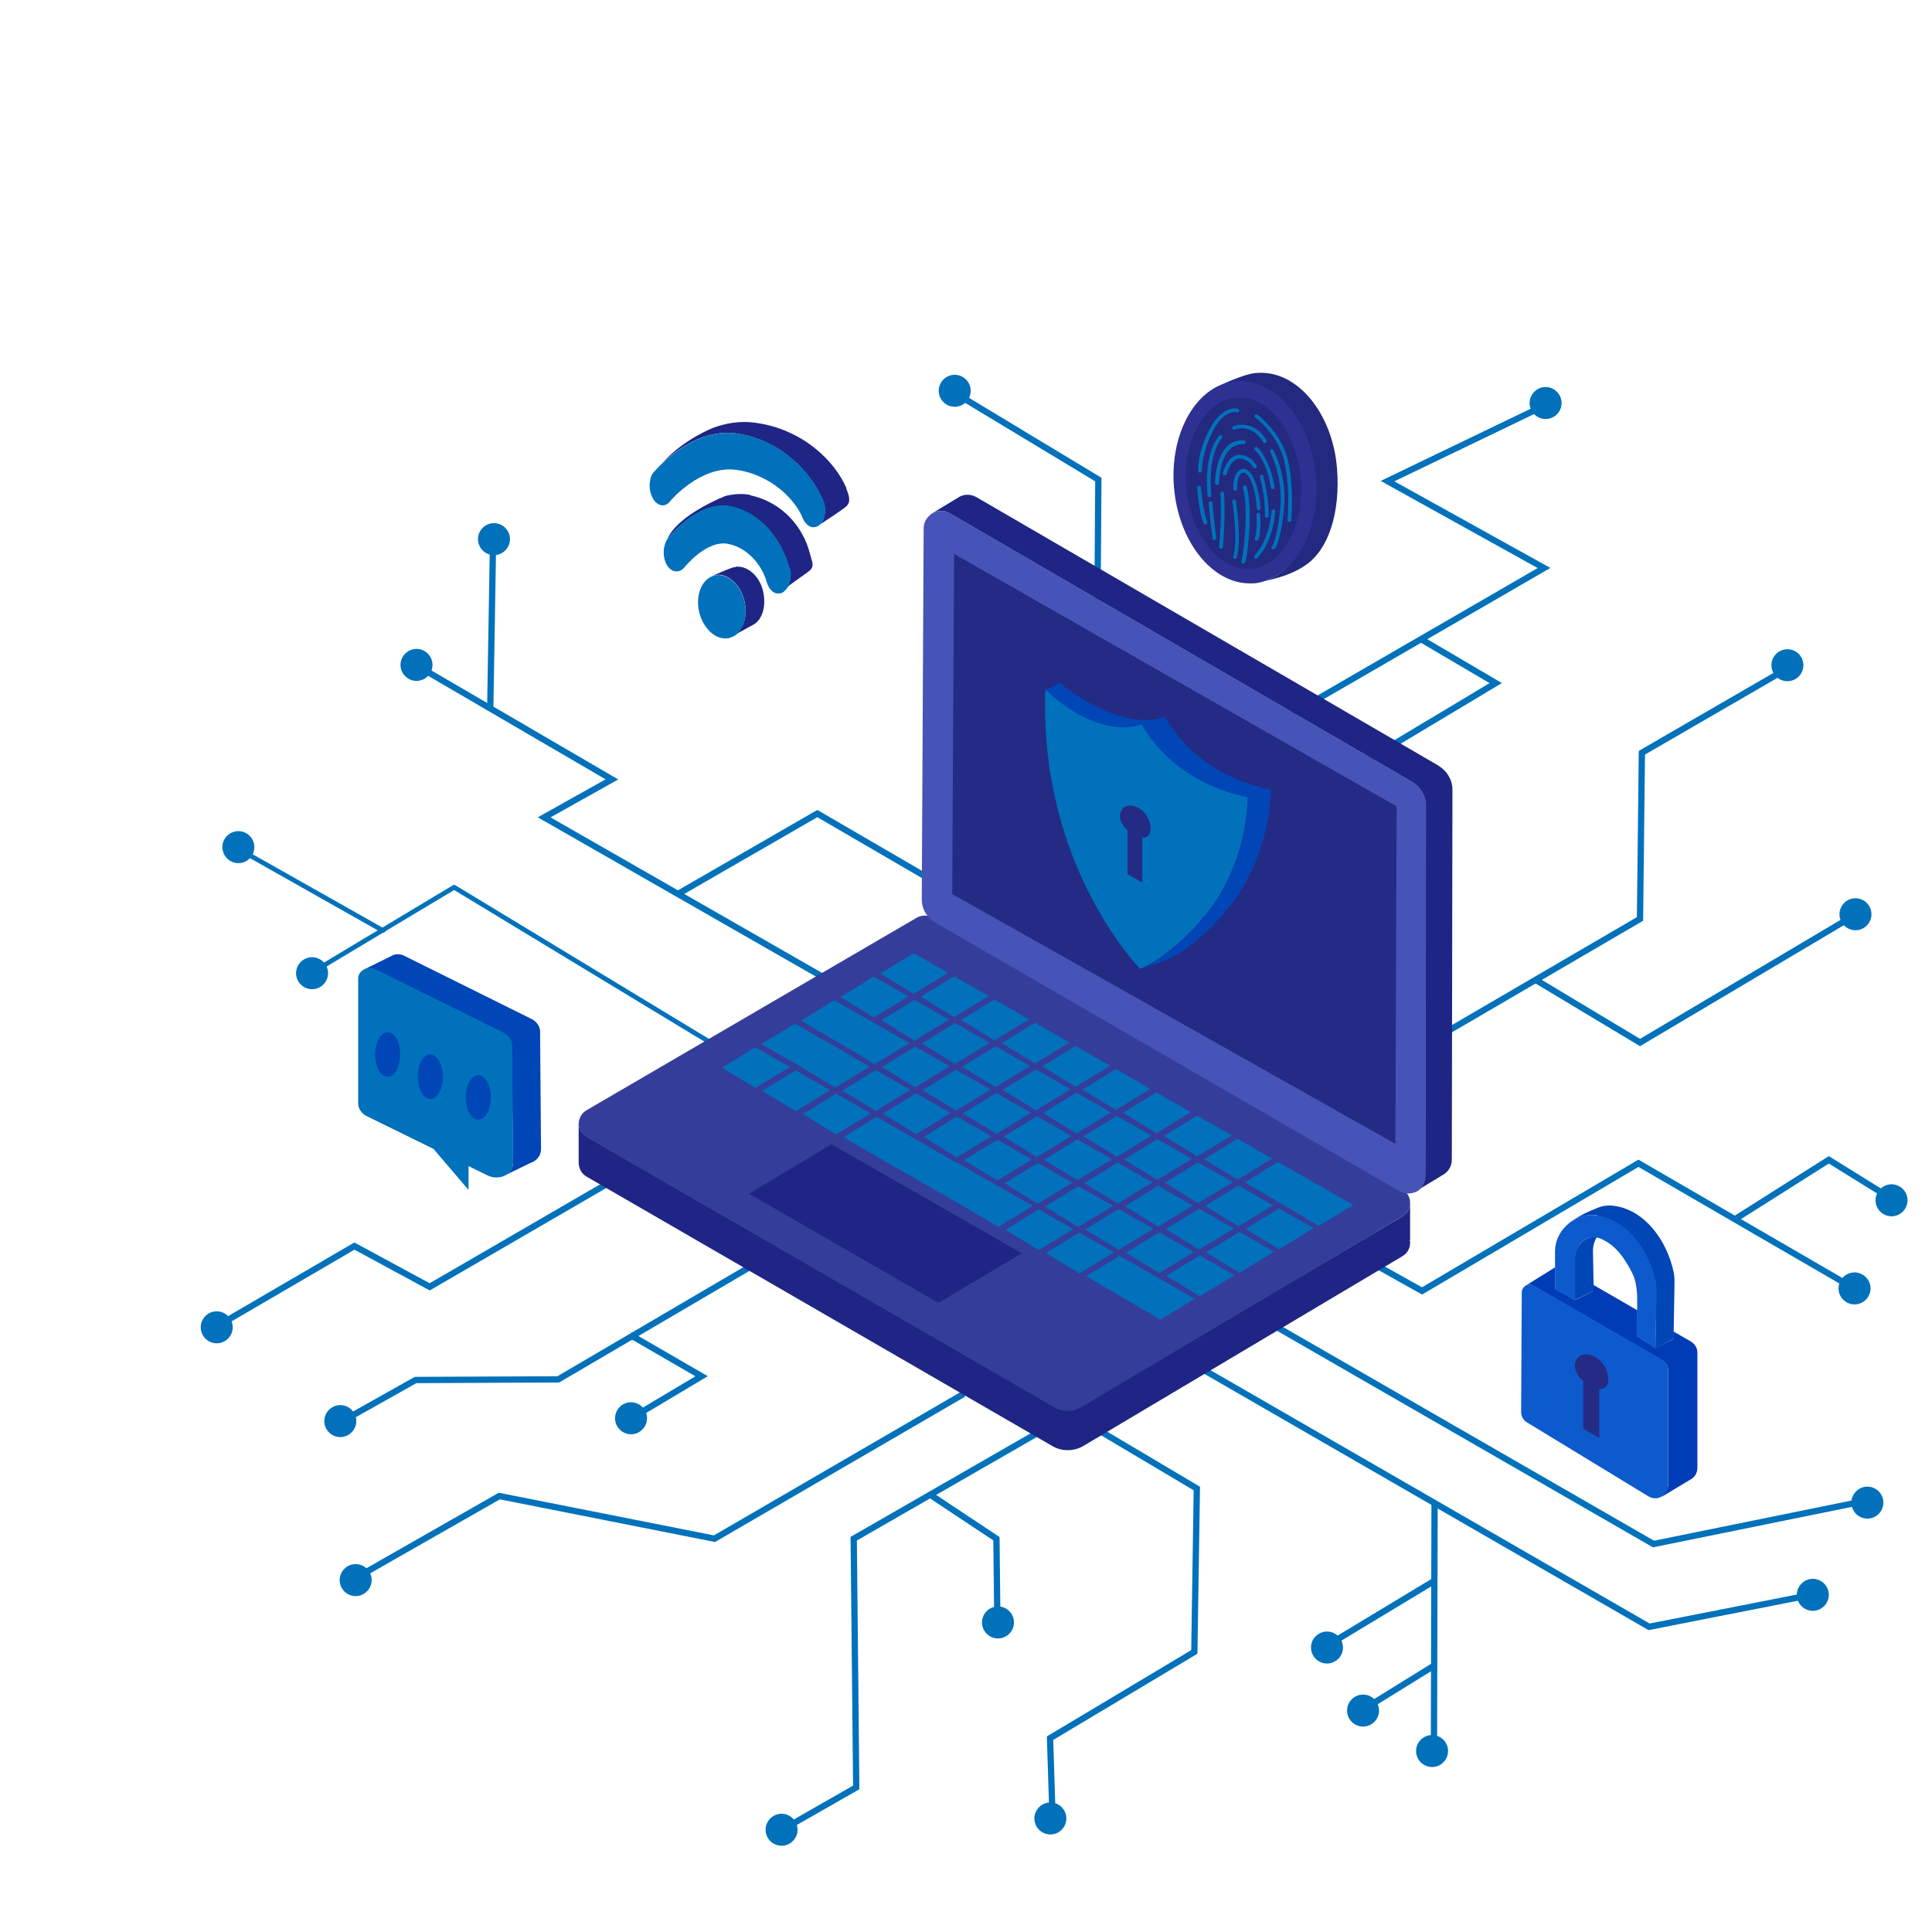 <?xml version="1.0" encoding="UTF-8"?>
<svg xmlns="http://www.w3.org/2000/svg" version="1.1" viewBox="0 0 616 616">
  <!-- Generator: Adobe Illustrator 29.0.1, SVG Export Plug-In . SVG Version: 2.1.0 Build 192)  -->
  <defs>
    <style>
      .st0,
      .st1,
      .st2 {
        fill: none;
      }

      .st3 {
        fill: #242b84;
      }

      .st4 {
        fill: #1e2584;
      }

      .st1 {
        stroke-miterlimit: 10;
        stroke-width: 2px;
      }

      .st1,
      .st2 {
        stroke: #0071ba;
      }

      .st5 {
        fill: #0046b7;
      }

      .st6 {
        isolation: isolate;
      }

      .st7 {
        fill: #0071ba;
      }

      .st8 {
        fill: #0d5acc;
      }

      .st2 {
        stroke-linecap: round;
        stroke-linejoin: round;
        stroke-width: 1.5px;
      }

      .st9 {
        fill: #22297f;
      }

      .st10 {
        fill: #353d9b;
      }

      .st11 {
        mix-blend-mode: color-dodge;
      }

      .st12 {
        fill: #2e3192;
      }

      .st13 {
        fill: #003cb5;
      }

      .st14 {
        fill: #4653b7;
      }
    </style>
  </defs>
  <g class="st6">
    <g id="Layer_1">
      <path class="st7" d="M304.4,129.7c2.8,0,5.1-2.3,5.1-5.1s-2.3-5.1-5.1-5.1-5.1,2.3-5.1,5.1,2.3,5.1,5.1,5.1Z" />
      <path class="st1" d="M349.6,238.5l.6-85.6-45.1-27.2" />
      <path class="st1" d="M400.3,419.2l126.9,73.1,68.8-14" />
      <path class="st7" d="M595.4,484.2c2.8,0,5.1-2.3,5.1-5.1s-2.3-5.1-5.1-5.1-5.1,2.3-5.1,5.1,2.3,5.1,5.1,5.1Z" />
      <path class="st7" d="M578,513.6c2.8,0,5.1-2.3,5.1-5.1s-2.3-5.1-5.1-5.1-5.1,2.3-5.1,5.1,2.3,5.1,5.1,5.1Z" />
      <path class="st1" d="M376.9,432.8l148.9,85.9,52.8-10.4" />
      <path class="st1" d="M457.4,479.3l-.2,78.8" />
      <path class="st1" d="M457.4,504l-34.3,20.7" />
      <path class="st1" d="M457.2,531.1l-22.6,14" />
      <path class="st7" d="M434.6,550.5c2.8,0,5.1-2.3,5.1-5.1s-2.3-5.1-5.1-5.1-5.1,2.3-5.1,5.1,2.3,5.1,5.1,5.1Z" />
      <path class="st7" d="M456.6,563.4c2.8,0,5.1-2.3,5.1-5.1s-2.3-5.1-5.1-5.1-5.1,2.3-5.1,5.1,2.3,5.1,5.1,5.1Z" />
      <path class="st7" d="M423.1,530.4c2.8,0,5.1-2.3,5.1-5.1s-2.3-5.1-5.1-5.1-5.1,2.3-5.1,5.1,2.3,5.1,5.1,5.1Z" />
      <path class="st1" d="M349.1,455.3l32.5,19.3-.8,52.1-46,27.5.8,25.5" />
      <path class="st7" d="M334.9,584.9c2.8,0,5.1-2.3,5.1-5.1s-2.3-5.1-5.1-5.1-5.1,2.3-5.1,5.1,2.3,5.1,5.1,5.1Z" />
      <path class="st7" d="M113.4,508.9c2.8,0,5.1-2.3,5.1-5.1s-2.3-5.1-5.1-5.1-5.1,2.3-5.1,5.1,2.3,5.1,5.1,5.1Z" />
      <path class="st1" d="M307.3,444.4l-79.5,46.2-68.6-13.6-46.8,26.7" />
      <path class="st7" d="M318.2,522.4c2.8,0,5.1-2.3,5.1-5.1s-2.3-5.1-5.1-5.1-5.1,2.3-5.1,5.1,2.3,5.1,5.1,5.1Z" />
      <path class="st7" d="M249.2,588.5c2.8,0,5.1-2.3,5.1-5.1s-2.3-5.1-5.1-5.1-5.1,2.3-5.1,5.1,2.3,5.1,5.1,5.1Z" />
      <path class="st1" d="M330.1,457.3l-57.9,33.3.8,79.3-23.8,13.6" />
      <path class="st1" d="M297.2,477l20.5,13.6.3,26.6" />
      <path class="st7" d="M108.5,458.2c2.8,0,5.1-2.3,5.1-5.1s-2.3-5.1-5.1-5.1-5.1,2.3-5.1,5.1,2.3,5.1,5.1,5.1Z" />
      <path class="st7" d="M201.2,457.3c2.8,0,5.1-2.3,5.1-5.1s-2.3-5.1-5.1-5.1-5.1,2.3-5.1,5.1,2.3,5.1,5.1,5.1Z" />
      <path class="st1" d="M238.7,404.2l-60.7,35.6-45.5.2-24.2,13.6" />
      <path class="st1" d="M200.9,425.6l22.8,13.2-22.8,13.6" />
      <path class="st1" d="M456.4,331.8l66.5-38.8.6-53,46.8-27.1" />
      <path class="st7" d="M569.9,217.2c2.8,0,5.1-2.3,5.1-5.1s-2.3-5.1-5.1-5.1-5.1,2.3-5.1,5.1,2.3,5.1,5.1,5.1Z" />
      <path class="st7" d="M591.6,296.6c2.8,0,5.1-2.3,5.1-5.1s-2.3-5.1-5.1-5.1-5.1,2.3-5.1,5.1,2.3,5.1,5.1,5.1Z" />
      <path class="st1" d="M489.6,312.4l33.3,20,69.6-41.3" />
      <path class="st1" d="M271.8,316.9l-98.3-56.3,21.6-12.1-61.2-35.7" />
      <path class="st7" d="M132.8,217.1c2.8,0,5.1-2.3,5.1-5.1s-2.3-5.1-5.1-5.1-5.1,2.3-5.1,5.1,2.3,5.1,5.1,5.1Z" />
      <path class="st7" d="M157.5,177c2.8,0,5.1-2.3,5.1-5.1s-2.3-5.1-5.1-5.1-5.1,2.3-5.1,5.1,2.3,5.1,5.1,5.1Z" />
      <path class="st1" d="M156.3,226.5l.9-53.6" />
      <path class="st1" d="M216.2,285l44.4-25.6,38.5,22.4" />
      <path class="st7" d="M69.1,428.3c2.8,0,5.1-2.3,5.1-5.1s-2.3-5.1-5.1-5.1-5.1,2.3-5.1,5.1,2.3,5.1,5.1,5.1Z" />
      <path class="st1" d="M194.9,376.7l-57.9,33.6-24-13-44.4,25.9" />
      <path class="st7" d="M99.5,315.4c2.8,0,5.1-2.3,5.1-5.1s-2.3-5.1-5.1-5.1-5.1,2.3-5.1,5.1,2.3,5.1,5.1,5.1Z" />
      <path class="st7" d="M76,275.2c2.8,0,5.1-2.3,5.1-5.1s-2.3-5.1-5.1-5.1-5.1,2.3-5.1,5.1,2.3,5.1,5.1,5.1Z" />
      <path class="st2" d="M227.5,333l-82.7-50.1-45.2,27.1" />
      <path class="st2" d="M122.1,296.7l-46.2-26.1" />
      <path class="st1" d="M435,401.3l18.4,10.3,69-40.7,68.6,39.8" />
      <path class="st7" d="M591.3,415.9c2.8,0,5.1-2.3,5.1-5.1s-2.3-5.1-5.1-5.1-5.1,2.3-5.1,5.1,2.3,5.1,5.1,5.1Z" />
      <path class="st7" d="M603.1,387.8c2.8,0,5.1-2.3,5.1-5.1s-2.3-5.1-5.1-5.1-5.1,2.3-5.1,5.1,2.3,5.1,5.1,5.1Z" />
      <path class="st1" d="M553.7,388.4l29.4-18.6,20.3,12.6" />
      <path class="st7" d="M492.8,133.6c2.8,0,5.1-2.3,5.1-5.1s-2.3-5.1-5.1-5.1-5.1,2.3-5.1,5.1,2.3,5.1,5.1,5.1Z" />
      <path class="st1" d="M453.1,203.8l23.8,14-43.9,26.3" />
      <path class="st1" d="M410.4,228.5l81.9-47.4-49.9-27.7,51.1-24.6" />
      <path class="st4"
        d="M449.6,395.3v-11.8c0,1.7-.8,3.3-2.4,4.3l-102.8,60.7c-2.5,1.5-5.7,1.4-8.3-.1l-149.1-86c-1.7-1-2.5-2.6-2.5-4.3h0v12.5c0,1.8.8,3.6,2.6,4.6l148.5,85.9c3,1.7,6.7,1.7,9.7,0l101.9-60.6c1.9-1.1,2.7-3.3,2.3-5.2h.1Z" />
      <path class="st10"
        d="M187,362.5l149.3,86.3c2.5,1.5,5.6,1.4,8.2,0l102.7-61c1.6-1,2.4-2.6,2.4-4.3s-.8-3.3-2.5-4.2l-149.8-86.7c-1.5-.9-3.4-.9-5,0l-105.3,61.4c-1.6.9-2.4,2.6-2.5,4.2,0,1.7.8,3.4,2.5,4.3h0Z" />
      <path class="st7" d="M291.3,303.9l-10.6,6.5,10.6,6.5,11-6.7-11-6.3Z" />
      <path class="st7" d="M304.2,311.3l-10.6,6.5,10.6,6.5,11.1-6.7-11.1-6.3Z" />
      <path class="st7" d="M317.1,318.7l-10.7,6.5,10.7,6.5,11-6.7-11-6.3Z" />
      <path class="st7" d="M330,326.1l-10.6,6.5,10.6,6.5,11-6.7-11-6.3Z" />
      <path class="st7" d="M342.9,333.5l-10.6,6.5,10.6,6.5,11.1-6.7-11.1-6.3Z" />
      <path class="st7" d="M355.8,340.9l-10.7,6.5,10.7,6.5,11-6.7-11-6.3Z" />
      <path class="st7" d="M368.7,348.3l-10.6,6.5,10.6,6.5,11-6.7-11-6.3Z" />
      <path class="st7" d="M381.7,355.7l-10.6,6.5,10.6,6.5,11.1-6.7-11.1-6.3Z" />
      <path class="st7" d="M394.6,363.1l-10.7,6.5,10.7,6.5,11-6.7-11-6.3Z" />
      <path class="st7" d="M407.5,370.5l-10.6,6.5,18.3,10.7,8.6-7.9-16.3-9.3h0Z" />
      <path class="st7" d="M420.4,377.9l-10.6,6.5,10.6,6.5,11.1-6.7-11.1-6.3Z" />
      <path class="st7" d="M278.6,311.4l-10.6,6.5,10.6,6.5,11.1-6.7-11.1-6.3Z" />
      <path class="st7" d="M291.6,318.8l-10.6,6.5,10.6,6.5,11-6.7-11-6.3Z" />
      <path class="st7" d="M304.5,326.2l-10.6,6.5,10.6,6.5,11.1-6.7-11.1-6.3Z" />
      <path class="st7" d="M317.4,333.6l-10.7,6.5,10.7,6.5,11-6.7-11-6.3Z" />
      <path class="st7" d="M330.3,341l-10.6,6.5,10.6,6.5,11-6.7-11-6.3Z" />
      <path class="st7" d="M343.2,348.4l-10.6,6.5,10.6,6.5,11.1-6.7-11.1-6.3Z" />
      <path class="st7" d="M356.1,355.8l-10.7,6.5,10.7,6.5,11-6.7-11-6.3Z" />
      <path class="st7" d="M369,363.2l-10.6,6.5,10.6,6.5,11-6.7-11-6.3Z" />
      <path class="st7" d="M382,370.6l-10.6,6.5,10.6,6.5,11.1-6.7-11.1-6.3Z" />
      <path class="st7" d="M394.9,378l-10.7,6.5,10.7,6.5,11-6.7-11-6.3Z" />
      <path class="st7" d="M407.8,385.3l-10.6,6.5,10.6,6.5,11-6.7-11-6.3Z" />
      <path class="st7" d="M266,318.9l-10.6,6.5,18.7,11,6.9-8.9-15-8.6Z" />
      <path class="st7" d="M278.9,326.3l-10.6,6.5,10.6,6.5,11.1-6.7-11.1-6.3Z" />
      <path class="st7" d="M291.8,333.7l-10.6,6.5,10.6,6.5,11-6.7-11-6.3Z" />
      <path class="st7" d="M304.8,341.1l-10.6,6.5,10.6,6.5,11.1-6.7-11.1-6.3Z" />
      <path class="st7" d="M317.7,348.5l-10.7,6.5,10.7,6.5,11-6.7-11-6.3Z" />
      <path class="st7" d="M330.6,355.9l-10.6,6.5,10.6,6.5,11-6.7-11-6.3Z" />
      <path class="st7" d="M343.5,363.3l-10.6,6.5,10.6,6.5,11.1-6.7-11.1-6.3Z" />
      <path class="st7" d="M356.4,370.7l-10.7,6.5,10.7,6.5,11-6.7-11-6.3Z" />
      <path class="st7" d="M369.3,378.1l-10.6,6.5,10.6,6.5,11-6.7-11-6.3Z" />
      <path class="st7" d="M382.3,385.4l-10.6,6.5,10.6,6.5,11.1-6.7-11.1-6.3Z" />
      <path class="st7" d="M395.2,392.8l-10.7,6.5,10.7,6.5,11-6.7-11-6.3Z" />
      <path class="st7" d="M253.4,326.4l-10.7,6.5,17.7,10.2,10-7-17-9.8h0Z" />
      <path class="st7" d="M266.3,333.8l-10.6,6.5,10.6,6.5,11-6.7-11-6.3Z" />
      <path class="st7" d="M279.2,341.2l-10.6,6.5,10.6,6.5,11.1-6.7-11.1-6.3Z" />
      <path class="st7" d="M292.1,348.6l-10.6,6.5,10.6,6.5,11-6.7-11-6.3Z" />
      <path class="st7" d="M305.1,356l-10.6,6.5,10.6,6.5,11.1-6.7-11.1-6.3Z" />
      <path class="st7" d="M318,363.4l-10.7,6.5,10.7,6.5,11-6.7-11-6.3Z" />
      <path class="st7" d="M330.9,370.8l-10.6,6.5,10.6,6.5,11-6.7-11-6.3Z" />
      <path class="st7" d="M343.8,378.2l-10.6,6.5,10.6,6.5,11.1-6.7-11.1-6.3Z" />
      <path class="st7" d="M356.7,385.5l-10.7,6.5,10.7,6.5,11-6.7-11-6.3Z" />
      <path class="st7" d="M369.6,392.9l-10.6,6.5,10.6,6.5,11-6.7-11-6.3Z" />
      <path class="st7" d="M382.5,400.3l-10.6,6.5,10.6,6.5,11.1-6.7-11.1-6.3Z" />
      <path class="st7" d="M240.8,333.9l-10.6,6.5,10.6,6.5,11.1-6.7-11.1-6.3Z" />
      <path class="st7" d="M253.7,341.3l-10.7,6.5,10.7,6.5,11-6.7-11-6.3h0Z" />
      <path class="st7" d="M266.6,348.7l-10.6,6.5,10.6,6.5,11-6.7-11-6.3Z" />
      <path class="st7" d="M279.5,356.1l-10.6,6.5,17.1,9.9,9.7-7.1-16.2-9.3Z" />
      <path class="st7" d="M292.4,363.5l-10.6,6.5,18,10.4,9.3-7.3-16.7-9.6h0Z" />
      <path class="st7" d="M305.4,370.9l-10.6,6.5,18.4,10.7,9-7.6-16.7-9.6h0Z" />
      <path class="st7" d="M318.3,378.2l-10.7,6.5,10.7,6.5,11-6.7-11-6.3Z" />
      <path class="st7" d="M331.2,385.6l-10.6,6.5,10.6,6.5,11-6.7-11-6.3Z" />
      <path class="st7" d="M344.1,393l-10.6,6.5,10.6,6.5,11.1-6.7-11.1-6.3Z" />
      <path class="st7" d="M357,400.4l-10.7,6.5,18.5,10.8,9.1-7.6-16.9-9.7h0Z" />
      <path class="st7" d="M369.9,407.8l-10.6,6.5,10.6,6.5,11-6.7-11-6.3Z" />
      <path class="st4" d="M265.2,364.8l-26.4,15.8,60.4,34.8,26.6-15.8-60.6-34.7h0Z" />
      <path class="st4" d="M296.6,164.1h0c.1,0,.3-.2.4-.3l-.5.3h.1Z" />
      <path class="st4"
        d="M458.8,244.2l-147.5-85.7c-2.1-1.2-4.5-.9-6.2.4l-7.8,4.7c1.6-.9,3.6-1,5.4,0l147.5,85.7c2.7,1.6,4.4,4.5,4.4,7.6l-.2,118c0,2.1-1.1,3.8-2.6,4.7l8.1-4.9h0c1.7-.9,3-2.7,3-4.9l.2-118c0-3.1-1.7-6-4.4-7.6h.1Z" />
      <path class="st14"
        d="M454.5,374.9l.2-118c0-3.1-1.7-6-4.4-7.6l-147.5-85.7c-1.8-1-3.8-.9-5.4,0,0,0-.2.1-.3.2-.1,0-.3.2-.4.3-1.3,1-2.2,2.5-2.2,4.4l-.6,118.3c0,3,1.6,5.8,4.2,7.3l148.1,85.7c1.9,1.1,4,.9,5.7,0,1.5-.9,2.6-2.6,2.6-4.7h0v-.2Z" />
      <path class="st3" d="M303.6,285.1l.6-108.5,141.1,80.5-.4,107.6-141.2-79.6h-.1Z" />
      <path class="st5"
        d="M405.2,251.8c-25.2-5.2-33.7-23.2-33.7-23.2-15.2,4.9-33.5-10.8-33.5-10.8l-4.7,2.1s1.7,1.8,4.6,4c5.8,4.4,16.1,10.4,26.2,7.2,0,0,8.4,18,33.7,23.2,0,0,.4,20.6-13.7,37.9-5.4,6.6-10.4,10.8-14.2,13.3-3.8,2.6-6.3,3.5-6.3,3.5l7.4-2.5s9.7-3.5,20.5-16.8c14.1-17.3,13.7-37.9,13.7-37.9h0Z" />
      <path class="st7"
        d="M384.1,292.1c14.1-17.3,13.7-37.9,13.7-37.9-25.2-5.2-33.7-23.2-33.7-23.2-10.1,3.2-20.4-2.8-26.2-7.2-2.9-2.2-4.6-4-4.6-4-2.1,56.4,30.2,89.1,30.2,89.1,0,0,2.5-.9,6.3-3.5s8.8-6.7,14.2-13.3h.1ZM359.5,278.6v-13.9c.1,0-3.5-2.9-2.1-6,1.4-3.2,6-1.9,8,1.2s2,7.3-1.3,7.1v14.3l-4.6-2.7h0Z" />
      <path class="st3"
        d="M364.2,267.1c3.3.1,3.3-4.1,1.3-7.1-2-3.1-6.6-4.4-8-1.2-1.4,3.2,2.2,6,2.2,6v13.9c-.1,0,4.5,2.7,4.5,2.7v-14.3h0Z" />
      <path class="st9"
        d="M426.3,149.4c-1.4-17.7-12.7-31.3-25.2-30.5-1.5,0-2.8.4-4.2.8-2.3.7-5.6,2.1-7.4,2.9,1.6-.6,3.2-.7,4.9-.8,12.5-.8,23,12.6,24.4,30.4,1.3,15.8-5,29.6-15.3,33,6.2-1.3,10.1-3.2,12.3-4.7,7.8-4.9,11.6-17.1,10.5-31.1h0Z" />
      <path class="st12"
        d="M419.6,152.3c-1.4-17.8-12.7-31.6-25.2-30.8-1.7,0-3.4.5-4.9,1.1-9.8,3.9-16.4,17.2-15.2,32.6,1.4,17.6,12.4,31.2,24.7,30.8h.5c1.4,0,2.7-.4,4-.8,10.3-3.4,17.4-17.1,16.1-32.9h-.1s.1,0,.1,0ZM379.5,154.9c-1.2-15.1,5.4-25.7,15.5-26.4s17.6,9.3,18.8,24.3c1.2,15.1-5.2,26.7-15.3,27.4s-17.8-10.3-19-25.3Z" />
      <path class="st9"
        d="M399,181.3c10-.9,17.1-13.9,15.7-28.9-1.4-15.1-10.6-26.5-20.7-25.6-10,.9-17.1,13.9-15.7,28.9,1.4,15.1,10.6,26.5,20.7,25.6h0Z" />
      <path class="st7"
        d="M382.6,150.7c-.3,0-.6-.3-.6-.6s-.2-5.9,3.7-13.3c4.1-7.7,8.8-6.6,9-6.5.3,0,.5.4.4.7,0,.3-.4.5-.7.4-.2,0-4.1-.9-7.6,5.9-3.7,7.1-3.6,12.6-3.6,12.7,0,.3-.2.7-.6.7" />
      <path class="st7"
        d="M411,166.4h0c-.3,0-.6-.3-.5-.7,0,0,1-9.7-1-18.5-1.9-8.6-9.2-14.1-9.3-14.1-.3-.2-.3-.6-.1-.8.2-.3.6-.3.8-.1.3.2,7.7,5.7,9.8,14.8,2,9,1,18.8,1,18.9,0,.3-.3.5-.6.5h0Z" />
      <path class="st7"
        d="M385.6,158.5c-.3,0-.6-.2-.6-.5-1.2-14.3,3.6-18.9,3.8-19.1.2-.2.6-.2.8,0,.2.2.2.6,0,.8,0,0-4.6,4.5-3.4,18.1,0,.3-.1.7-.4.7" />
      <path class="st7"
        d="M403.3,141.3c-.2,0-.4,0-.5-.3-3.8-6.2-8.9-4.1-9.1-4-.3.1-.7,0-.8-.3-.1-.3,0-.7.3-.8,0,0,6.2-2.6,10.6,4.4.2.3,0,.7-.2.8" />
      <path class="st7"
        d="M390.5,151.5h-.2c-.3,0-.5-.4-.4-.7,0-.3,1.8-6.2,5.6-5.8,3.7.4,5.1,3.4,5.2,3.5.1.3,0,.7-.3.8s-.7,0-.8-.3c0,0-1.3-2.5-4.2-2.8-2.8-.3-4.3,4.8-4.3,4.9,0,.3-.3.4-.6.4h0Z" />
      <path class="st7"
        d="M388,154.6c-.3,0-.6-.3-.6-.6s0-7.9,3.9-11.7c1.4-1.4,3.2-2,5.3-1.9.3,0,.6.3.6.6s-.3.6-.6.6c-1.7,0-3.2.5-4.4,1.6-3.5,3.3-3.5,10.7-3.5,10.8,0,.3-.3.6-.6.6h0Z" />
      <path class="st7"
        d="M384.3,167.2c-.2,0-.5-.1-.6-.4-1.4-3.4-2-11-2-11.3s.2-.6.6-.6.6.2.6.5c0,0,.6,7.6,2,10.9.1.3,0,.7-.3.8" />
      <path class="st7"
        d="M389.2,175h0c-.3,0-.6-.3-.5-.7,0,0,.9-8.6.4-16.9,0-.3.2-.6.6-.6s.6.2.6.6c.5,8.4-.4,17-.4,17.1,0,.3-.3.5-.6.5h-.1Z" />
      <path class="st7"
        d="M405.8,156c-.3,0-.6-.2-.6-.5-1.2-8.5-5-12-5.1-12-.2-.2-.3-.6,0-.8s.6-.3.8,0c.2.1,4.2,3.8,5.5,12.8,0,.3-.3.4-.6.5" />
      <path class="st7"
        d="M406,175.1c-.1,0-.3,0-.4-.1-.3-.2-.3-.6,0-.8,0,0,1.6-2.2,2.6-12.1,1-10.1-3.2-17.9-3.2-18-.2-.3,0-.7.2-.8.3-.2.7,0,.8.2.2.3,4.4,8.2,3.4,18.6-1,10.3-2.7,12.6-2.9,12.8-.1.1-.3.2-.5.2h0Z" />
      <path class="st7"
        d="M401.3,162.7c-.3,0-.6-.2-.6-.6-.2-4.9-1.7-9.7-3.4-11.1-.4-.3-.7-.4-1-.3-1.7.3-1.9,3.9-1.9,5.1s-.2.6-.6.6-.6-.2-.6-.6c0-.6,0-5.8,2.9-6.3.7-.1,1.3,0,1.9.6,2,1.6,3.6,6.7,3.9,12,0,.3-.2.6-.6.6h0Z" />
      <path class="st7"
        d="M393.8,178.2h-.2c-.3,0-.5-.4-.4-.8,1.6-5.1-.2-17.4-.3-17.5,0-.3.2-.6.5-.7.3,0,.6.2.7.5,0,.5,1.9,12.7.2,18,0,.3-.2.5-.5.5" />
      <path class="st7"
        d="M403.9,165.1h0c-.3,0-.6-.3-.6-.6.2-6-1.6-12.4-1.6-12.4,0-.3,0-.7.4-.7s.7,0,.7.4,1.9,6.6,1.7,12.8c0,.3-.3.5-.6.5" />
      <path class="st7"
        d="M400.4,178.2c-.1,0-.3,0-.4-.2-.2-.2-.2-.6,0-.9,4.9-5.2,5.4-14,5.4-14.1,0-.3.3-.6.6-.6s.6.3.6.6-.5,9.4-5.7,14.9c-.1.1-.4.3-.5.3h0Z" />
      <path class="st7"
        d="M396.4,179.7h-.2c-.3-.1-.5-.4-.4-.8,0,0,.9-2.9,1.3-11.4s-.8-11.8-.8-11.9c-.1-.3,0-.7.4-.8.3-.1.7,0,.8.4,0,.1,1.2,3.5.9,12.3-.4,8.7-1.3,11.6-1.4,11.8,0,.2-.3.4-.6.4h0Z" />
      <path class="st7"
        d="M400.7,172.4h-.2c-.3,0-.5-.4-.4-.8.9-2.6.5-7.4.5-7.5,0-.3.2-.6.6-.6s.6.2.6.5.4,5.1-.5,7.9c0,.3-.3.5-.6.5" />
      <path class="st7"
        d="M387.1,172.2c-.3,0-.5-.3-.5-.6-1-7.6-1.2-11.1-1.2-11.2,0-.3.2-.6.6-.6s.6.2.6.6c0,0,.2,3.6,1.2,11.1,0,.3-.2.6-.5.7h-.2Z" />
      <path class="st4"
        d="M234.6,180.8c-.9,0-1.9.5-3,.9l-4.7,2c.4-.2.9-.3,1.4-.4,4-.6,8.2,3.5,9.2,9,.8,4.3-.5,8.2-3,10l5.3-2.9c3-1.4,4.4-5.4,3.7-9.9-.8-5.3-4.8-9.2-8.9-8.8h0Z" />
      <path class="st4" d="M233.1,203.2h.2-.2Z" />
      <path class="st4"
        d="M269.9,155.7c-3.8-8.9-14.2-18.9-29-20.9-4.8-.7-9.4.1-13.5,1.6,0,0-9.4,3.6-16.2,11.2,4.4-4.1,13.2-10.8,23.5-9.4,13.8,1.9,23.9,12.1,27.7,21.4,1.1,2.7.7,6-.9,7.6l4.8-3.2,1.6-1.1s1.4-1,1.5-1.1c2-1.4,1.5-3.4.4-6.1h.1Z" />
      <path class="st4"
        d="M239.2,157.8c-2.6-.5-5.2-.3-7.8.3,0,0-15.2,5.8-18.7,13.9,0-.1.1-.2.2-.3.4-.5,9.6-12.2,20-10.2,10,2,16.6,11.3,18.7,19.6.6,2.2.2,4.5-.7,6.1l4.7-3.4,2.1-1.5c2.3-1.7,1.2-3,.5-5.9-2-8-8.5-16.3-19.1-18.5h.1Z" />
      <path class="st7"
        d="M237.5,192.4c-1-5.5-5.2-9.6-9.2-9-.5,0-.9.2-1.4.4-3.2,1.4-5,5.8-4.1,10.7,1,5.5,5.2,9.6,9.2,9,.4,0,.7-.1,1-.3h.2c.5-.2.9-.4,1.3-.7,2.5-1.8,3.8-5.7,3-10h0Z" />
      <path class="st7"
        d="M251.7,181c-2.2-8.3-8.8-17.6-18.7-19.6-10.4-2.1-19.6,9.6-20,10.2,0,.1-.1.2-.2.3-1.5,2.2-1.6,5.7-.2,8.2,1.5,2.5,4,2.8,5.7.7,0,0,7-8.7,13.8-7.4,7.1,1.4,11.2,7.9,12.3,12,.6,2.1,1.8,3.5,3.2,3.8.6.1,1.3,0,2-.3.6-.4,1.1-1,1.6-1.7.9-1.6,1.3-4,.7-6.1h-.2Z" />
      <path class="st7"
        d="M262.5,159.6c-3.8-9.3-13.9-19.5-27.7-21.4-10.3-1.4-19.1,5.3-23.5,9.4-1.7,1.6-2.8,2.9-2.9,3-.6.7-1,1.6-1.1,2.6-.4,1.8-.1,3.9.8,5.6,1.4,2.6,3.9,3.1,5.5,1.1,0-.1,9.7-11.6,21.1-10.1,11.6,1.6,19.1,10,21.2,15.3.7,1.8,2,2.9,3.2,3,.8,0,1.5-.1,2.2-.7,0,0,.2-.2.3-.3,1.6-1.7,2-5,.9-7.6h0Z" />
      <path class="st5"
        d="M172.5,366.3l-.3-37.4c0-1.7-1.1-3.2-2.7-4l-40.7-20.2c-1.3-.6-2.7-.6-3.8,0l-8.9,4.4-.2.2c1.1-.6,2.7-.7,4,0l40.6,20.2c1.7.8,2.6,2.3,2.6,3.9l.5,37.3c0,1.7-1,3.2-2.5,4l7.8-3.8h0c2.1-.7,3.6-2.3,3.6-4.5h0Z" />
      <path class="st7"
        d="M163.6,370.7l-.3-37.4c0-1.7-1.1-3.2-2.7-4l-40.7-20.2c-1.4-.7-2.9-.5-4,.1-1,.6-1.7,1.5-1.7,2.7v39.9c0,1.7,1.1,3.3,2.8,4.1l21.2,10.4,11.2,13.1v-7.6l6.1,3c1.9.9,4.1.8,5.7-.1,1.5-.8,2.4-2.3,2.4-4" />
      <path class="st5" d="M123.6,343.3c2.2,0,4-3.2,4-7.1s-1.8-7.1-4-7.1-4,3.2-4,7.1,1.8,7.1,4,7.1Z" />
      <path class="st5" d="M137.2,350.4c2.2,0,4-3.2,4-7.1s-1.8-7.1-4-7.1-4,3.2-4,7.1,1.8,7.1,4,7.1Z" />
      <path class="st5" d="M152.5,357c2.2,0,4-3.2,4-7.1s-1.8-7.1-4-7.1-4,3.2-4,7.1,1.8,7.1,4,7.1Z" />
      <path class="st13"
        d="M486.3,410c.8-.5,1.8-.6,2.7,0l40.8,23.6c1.3.7,2.1,2.1,2.1,3.6v36.7c-1,1.5-1.2,2.4-2,3.3l9.3-5.6c1.2-.7,2-2,2-3.6h0v-36.7c0-1.5-.8-2.8-2.1-3.6l-5.6-3.2v2.5h0l-5.7,2.8-5.9-3.8.2-8.2-14.2-8.2v2.1l-5.7,2.8-6.4-3.6v-6.8" />
      <path class="st8"
        d="M531.9,473.8v-36.7c0-1.5-.8-2.8-2.1-3.6l-40.8-23.6c-.9-.5-1.9-.4-2.7.1-.6.4-1.1,1.2-1.1,2l-.2,38.1c0,1.5.7,2.8,2,3.5l38.6,23.5c1.3.8,2.9.8,4.1.1,1.3-.7,2.2-2,2.2-3.6h0v.2Z" />
      <path class="st5"
        d="M509,394.5c-2.1-.3-3.7.6-4.8,1.7-1.5,1.5-2.2,3.5-2.1,5.5v12.8c0,0,6-2.9,6-2.9v-2.1l-.2-10.6c0-1.6.4-3.1,1.2-4.4h-.1Z" />
      <path class="st5"
        d="M533.6,426.9l.3-17.8c0-1.2,0-2.4-.3-3.6-2.2-10.3-9.4-19.7-18.8-21-2.4-.4-4.5.1-6.3,1-3.8,1.4-6.7,3.4-7.1,3.7,2-1.3,4.8-2.1,7.9-1.7" />
      <path class="st5" d="M528.1,411.9l-.3,18,5.8-3" />
      <path class="st8"
        d="M502.2,414.5v-12.7c0-2.1.5-4.1,1.9-5.5s2.7-2,4.8-1.7c.8,0,1.6.3,2.4.8,4.4,2.1,7.6,7.1,9.3,10.9,1,2.1,1.4,5.2,1.4,7.6v4l-.2,8.1,6,3.9.4-17.8c0-1.2,0-2.4-.3-3.6-2.2-10.3-9.4-19.7-18.9-21-3-.4-5.6.4-7.6,1.7-.7.4-1.3.9-1.9,1.5-2.4,2.2-3.7,5.2-3.7,8.4v12.1h-.1" />
      <path class="st3" d="M504.9,440.4s-4-3.1-2.4-6.6,6.6-2,8.8,1.3c2.2,3.4,2.2,7.9-1.4,7.8v15.6l-5.1-3v-15.1h.1Z" />
      <g class="st11">
        <rect class="st0" x="261.4" y="27.5" width="266.1" height="252.8" />
      </g>
      <g class="st11">
        <rect class="st0" x="157.1" y="222.1" width="266.1" height="239.2" />
      </g>
      <g class="st11">
        <rect class="st0" x="226.5" y="268.8" width="266.4" height="239.2" />
      </g>
      <g class="st11">
        <rect class="st0" x="230.4" y="149.3" width="266.1" height="239.2" />
      </g>
      <g class="st11">
        <rect class="st0" x="2.1" y="225.3" width="272.3" height="239.2" />
      </g>
      <g class="st11">
        <rect class="st0" x="109.7" y="55.6" width="266.1" height="239.2" />
      </g>
      <g class="st11">
        <rect class="st0" x="397.7" y="332.1" width="216.1" height="196.6" />
      </g>
    </g>
  </g>
</svg>